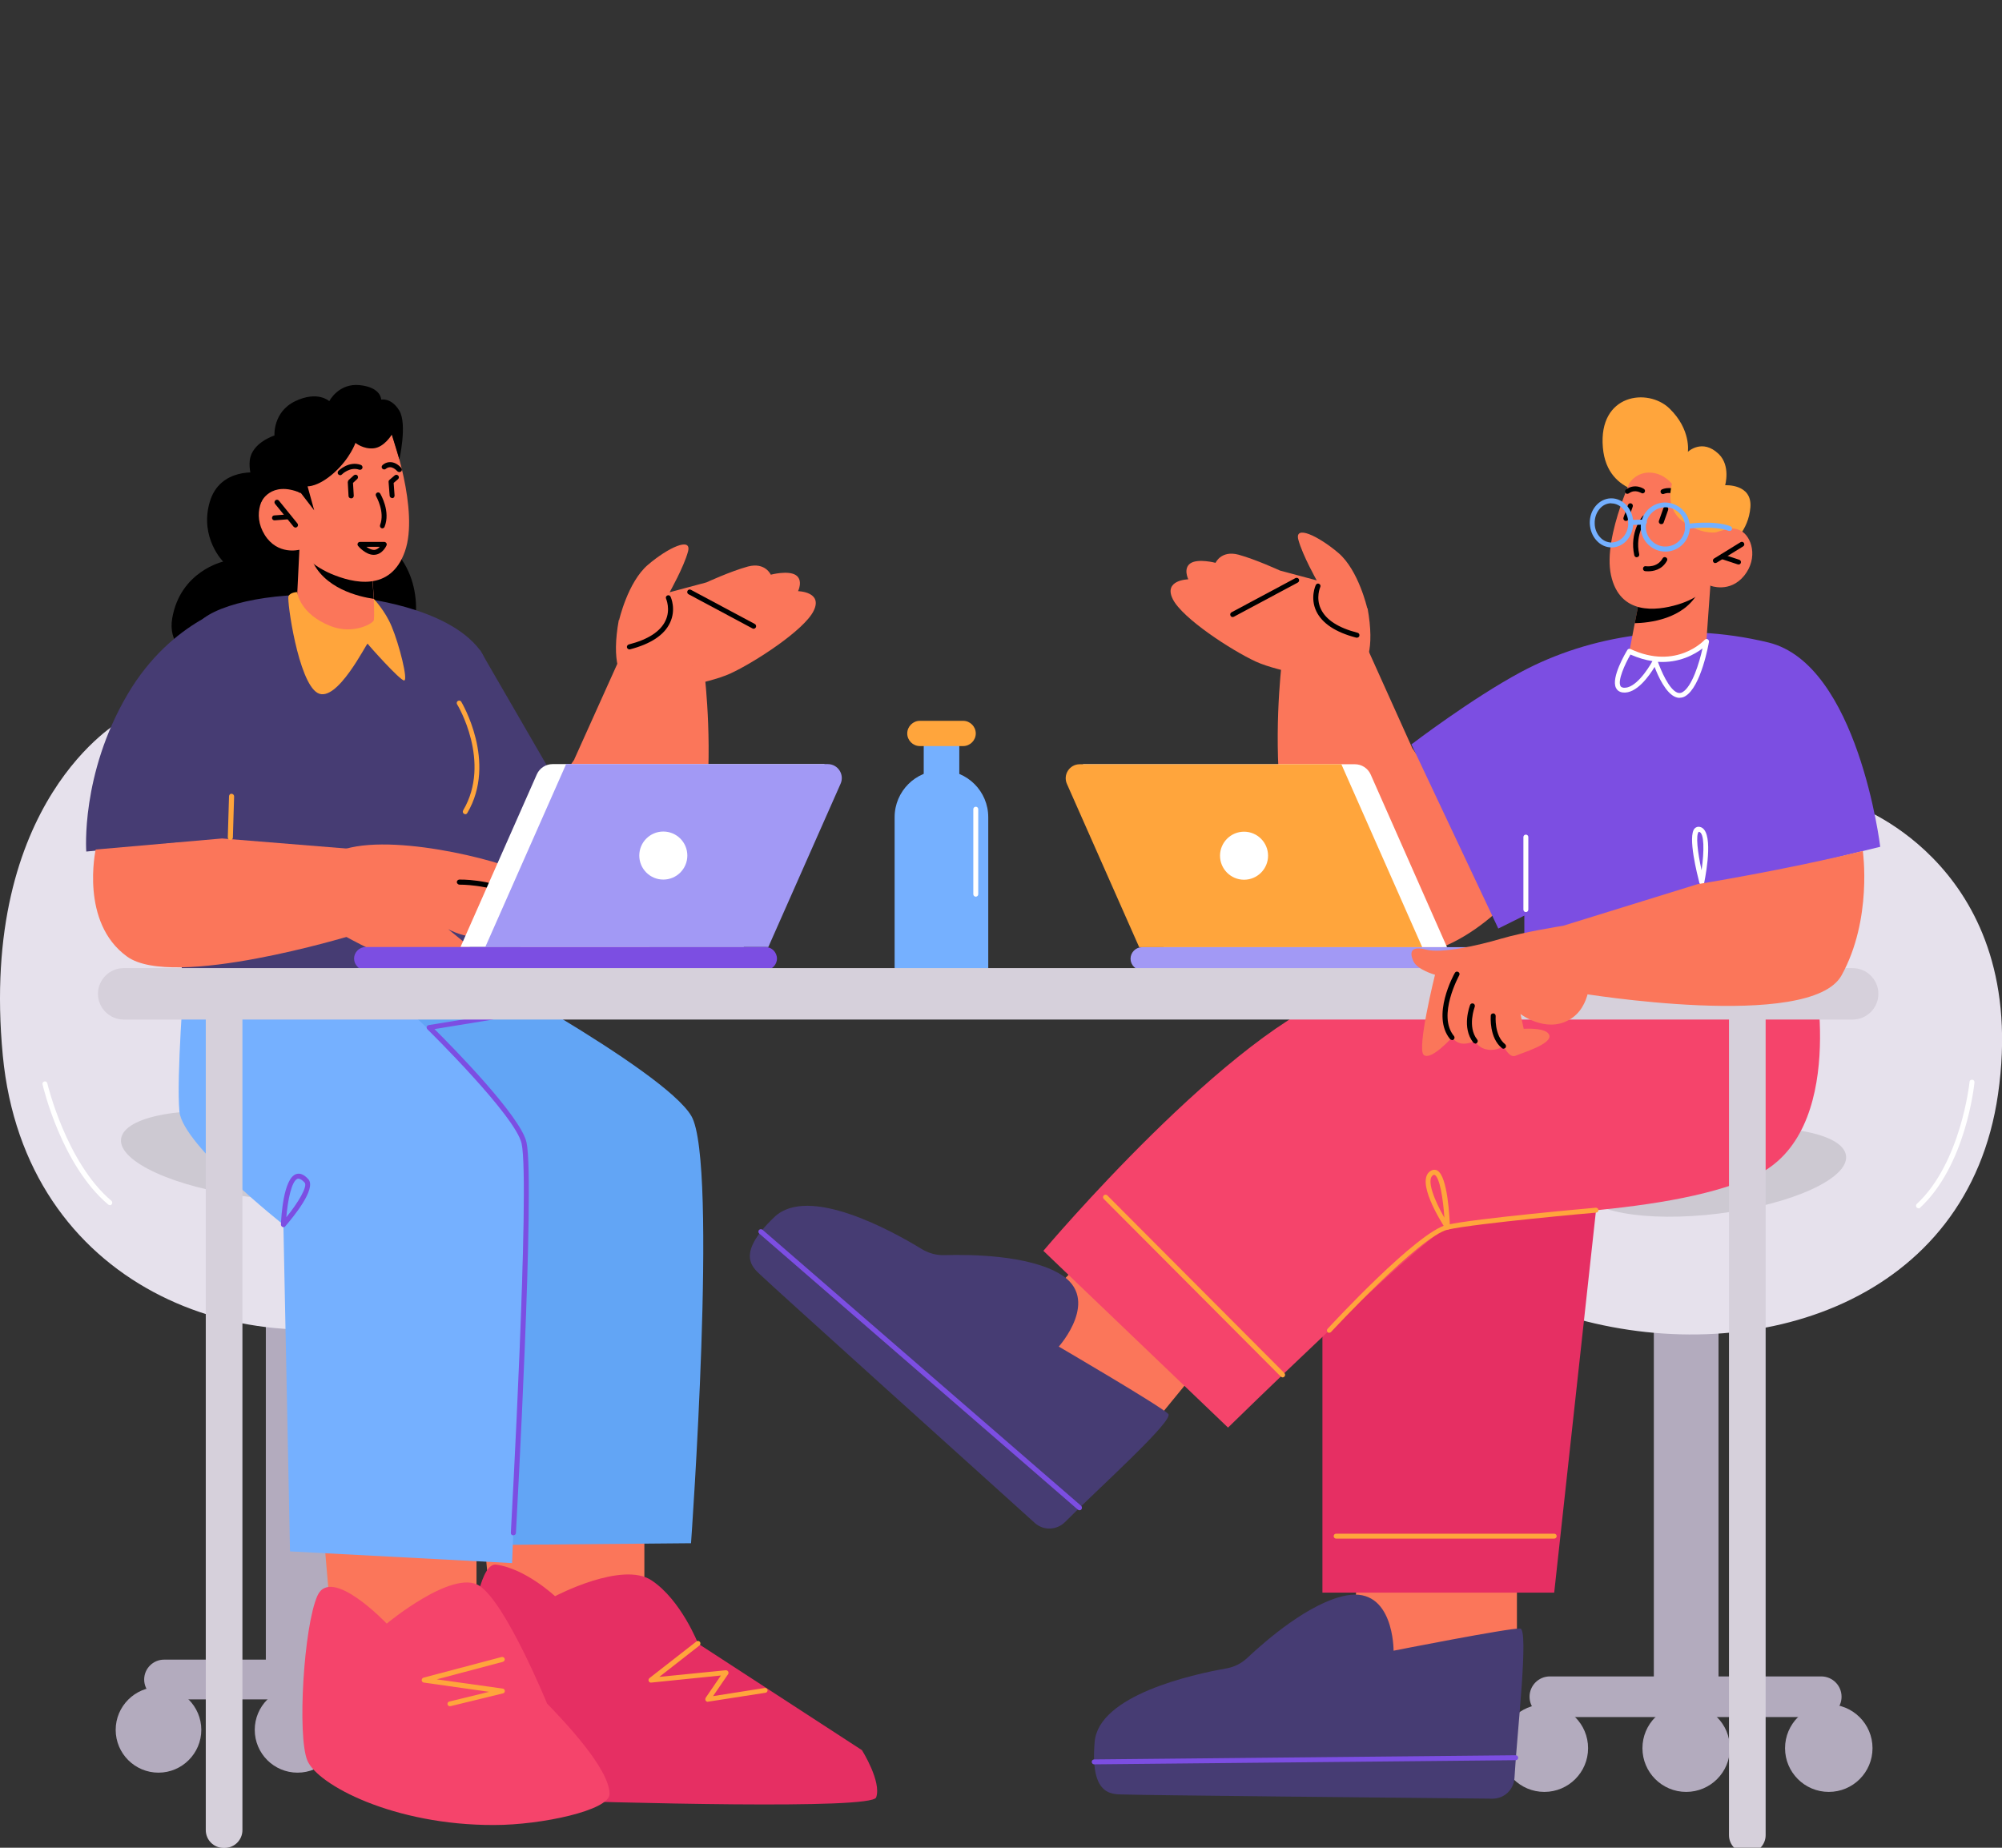 <svg width="130" height="120" viewBox="0 0 130 120" fill="none" xmlns="http://www.w3.org/2000/svg">
<rect x="0" y="0" width="130" height="120" fill="#333333" stroke="none"/>
<g clip-path="url(#clip0_187_120)">
<path d="M107.392 109.793H111.592V81.143H107.392V109.793Z" fill="#B3ABBE"/>
<path d="M100.642 111.513H118.262C118.992 111.513 119.582 110.923 119.582 110.193C119.582 109.463 118.992 108.873 118.262 108.873H100.642C99.912 108.873 99.322 109.463 99.322 110.193C99.322 110.923 99.912 111.513 100.642 111.513Z" fill="#B3ABBE"/>
<path d="M118.752 116.373C120.321 116.373 121.592 115.102 121.592 113.533C121.592 111.965 120.321 110.693 118.752 110.693C117.184 110.693 115.912 111.965 115.912 113.533C115.912 115.102 117.184 116.373 118.752 116.373Z" fill="#B3ABBE"/>
<path d="M109.492 116.373C111.06 116.373 112.332 115.102 112.332 113.533C112.332 111.965 111.06 110.693 109.492 110.693C107.923 110.693 106.652 111.965 106.652 113.533C106.652 115.102 107.923 116.373 109.492 116.373Z" fill="#B3ABBE"/>
<path d="M100.282 116.373C101.85 116.373 103.122 115.102 103.122 113.533C103.122 111.965 101.85 110.693 100.282 110.693C98.713 110.693 97.442 111.965 97.442 113.533C97.442 115.102 98.713 116.373 100.282 116.373Z" fill="#B3ABBE"/>
<path d="M88.782 39.503C88.782 39.503 88.222 37.033 86.912 35.913C85.592 34.793 84.032 34.063 84.312 35.063C84.582 36.063 85.502 37.693 85.502 37.693L83.112 37.053C83.112 37.053 81.552 36.333 80.422 36.023C79.292 35.723 78.932 36.553 78.932 36.553C78.932 36.553 77.802 36.253 77.302 36.583C76.812 36.913 77.162 37.623 77.162 37.623C77.162 37.623 75.532 37.653 76.152 38.903C76.762 40.153 79.982 42.243 81.542 42.963C83.102 43.683 86.612 44.163 86.612 44.163C86.612 44.163 89.772 44.853 88.802 39.493L88.782 39.503Z" fill="#FB765A"/>
<path d="M80.042 40.073C79.982 40.073 79.932 40.043 79.902 39.983C79.862 39.903 79.892 39.803 79.972 39.763L84.122 37.543C84.202 37.503 84.302 37.533 84.342 37.613C84.382 37.693 84.352 37.793 84.272 37.833L80.122 40.053C80.122 40.053 80.072 40.073 80.042 40.073Z" fill="black"/>
<path d="M88.112 41.413C88.112 41.413 88.082 41.413 88.072 41.413C86.722 41.063 85.852 40.483 85.472 39.693C85.062 38.823 85.422 38.033 85.442 37.993C85.482 37.913 85.572 37.873 85.652 37.913C85.732 37.953 85.772 38.043 85.732 38.123C85.732 38.123 85.422 38.823 85.772 39.553C86.102 40.253 86.902 40.773 88.152 41.093C88.242 41.113 88.292 41.203 88.272 41.293C88.252 41.363 88.192 41.413 88.112 41.413Z" fill="black"/>
<path d="M88.212 101.553L87.642 108.513H98.502V101.553H88.212Z" fill="#FB765A"/>
<path d="M70.222 81.923L65.372 86.953L73.782 93.823L78.192 88.433L70.222 81.923Z" fill="#FB765A"/>
<path d="M120.622 52.383C120.622 52.383 131.852 56.393 129.742 71.063C127.802 84.543 114.082 88.843 102.462 85.673C90.852 82.503 92.782 73.353 92.782 73.353L120.612 52.383H120.622Z" fill="#E6E1EC"/>
<path d="M119.872 75.053C120.062 76.533 116.362 78.213 111.612 78.813C106.862 79.403 102.872 78.683 102.682 77.203C102.492 75.723 106.192 74.043 110.942 73.443C115.692 72.843 119.682 73.573 119.872 75.053Z" fill="#CDC9D2"/>
<path d="M124.582 78.473C124.582 78.473 124.492 78.453 124.462 78.423C124.402 78.353 124.402 78.253 124.462 78.193C127.332 75.533 127.892 70.313 127.892 70.263C127.892 70.173 127.972 70.113 128.072 70.123C128.162 70.123 128.222 70.213 128.212 70.303C128.192 70.523 127.642 75.703 124.672 78.443C124.642 78.473 124.602 78.483 124.562 78.483L124.582 78.473Z" fill="white"/>
<path d="M85.872 84.803V103.433H100.922L103.732 77.733L91.732 76.383L85.872 84.803Z" fill="#E62F63"/>
<path d="M67.752 81.233C67.752 81.233 80.002 66.693 87.402 64.393C94.802 62.093 117.762 62.863 117.762 62.863C117.762 62.863 120.062 73.583 113.932 76.383C107.812 79.193 95.992 78.683 93.992 79.703C91.992 80.723 79.742 92.713 79.742 92.713L67.752 81.233Z" fill="#F5446B"/>
<path d="M91.692 48.553L88.882 42.313L83.292 42.513C83.292 42.513 81.132 58.263 87.972 61.473C93.382 64.013 98.272 58.133 98.272 58.133L91.682 48.553H91.692Z" fill="#FB765A"/>
<path d="M122.092 54.983C122.092 54.983 120.652 43.133 114.822 41.723C108.992 40.313 103.232 41.253 98.782 43.633C95.552 45.363 91.652 48.343 91.652 48.343L97.292 60.303L98.982 59.463V64.393L116.492 64.243L116.792 56.293L122.092 54.993V54.983Z" fill="#7C4EE2"/>
<path d="M86.322 86.563C86.322 86.563 86.242 86.553 86.212 86.523C86.152 86.463 86.142 86.363 86.212 86.293C86.452 86.033 92.052 79.973 93.962 79.543C95.832 79.123 103.312 78.463 103.622 78.433C103.712 78.433 103.792 78.493 103.792 78.583C103.792 78.673 103.732 78.753 103.642 78.753C103.562 78.753 95.872 79.443 94.022 79.853C92.212 80.263 86.492 86.443 86.432 86.503C86.402 86.533 86.362 86.553 86.312 86.553L86.322 86.563Z" fill="#FFA53C"/>
<path d="M93.992 79.863C93.942 79.863 93.892 79.833 93.862 79.793C93.532 79.283 91.912 76.693 92.882 76.053C93.072 75.933 93.222 75.963 93.322 76.013C94.012 76.373 94.132 79.143 94.152 79.693C94.152 79.763 94.112 79.833 94.042 79.853C94.022 79.853 94.012 79.853 93.992 79.853V79.863ZM93.132 76.293C93.132 76.293 93.092 76.293 93.052 76.323C92.602 76.613 93.152 77.973 93.792 79.083C93.712 77.873 93.492 76.473 93.162 76.303C93.162 76.303 93.142 76.303 93.122 76.303L93.132 76.293Z" fill="#FFA53C"/>
<path d="M83.282 89.453C83.282 89.453 83.202 89.433 83.172 89.403L71.672 77.863C71.612 77.803 71.612 77.693 71.672 77.633C71.732 77.573 71.842 77.573 71.902 77.633L83.402 89.173C83.462 89.233 83.462 89.343 83.402 89.403C83.372 89.433 83.332 89.453 83.292 89.453H83.282Z" fill="#FFA53C"/>
<path d="M100.922 99.923H86.762C86.672 99.923 86.602 99.853 86.602 99.763C86.602 99.673 86.672 99.603 86.762 99.603H100.922C101.012 99.603 101.082 99.673 101.082 99.763C101.082 99.853 101.012 99.923 100.922 99.923Z" fill="#FFA53C"/>
<path d="M110.512 57.463C110.442 57.463 110.372 57.413 110.352 57.343C110.222 56.843 109.572 54.303 110.042 53.803C110.132 53.713 110.252 53.673 110.382 53.703C111.282 53.893 110.822 56.533 110.662 57.333C110.642 57.403 110.582 57.463 110.512 57.463ZM110.312 54.013C110.102 54.223 110.232 55.353 110.492 56.513C110.672 55.253 110.672 54.093 110.332 54.023C110.332 54.023 110.322 54.023 110.312 54.023V54.013Z" fill="white"/>
<path d="M99.082 59.233C98.992 59.233 98.922 59.163 98.922 59.073V54.363C98.922 54.273 98.992 54.203 99.082 54.203C99.172 54.203 99.242 54.273 99.242 54.363V59.073C99.242 59.163 99.172 59.233 99.082 59.233Z" fill="white"/>
<path d="M40.202 40.273C40.202 40.273 40.762 37.803 42.072 36.683C43.382 35.563 44.952 34.833 44.672 35.833C44.402 36.833 43.482 38.463 43.482 38.463L45.872 37.823C45.872 37.823 47.432 37.103 48.562 36.793C49.692 36.493 50.052 37.323 50.052 37.323C50.052 37.323 51.182 37.023 51.682 37.353C52.172 37.683 51.822 38.393 51.822 38.393C51.822 38.393 53.452 38.423 52.832 39.673C52.222 40.923 49.002 43.013 47.442 43.733C45.882 44.453 42.372 44.933 42.372 44.933C42.372 44.933 39.212 45.623 40.182 40.263L40.202 40.273Z" fill="#FB765A"/>
<path d="M16.812 30.703C16.812 30.703 14.272 30.313 13.612 32.623C12.952 34.933 14.492 36.473 14.492 36.473C14.492 36.473 11.702 37.093 11.182 40.163C10.662 43.233 15.272 43.623 15.272 43.623L26.682 41.763C26.682 41.763 27.892 38.393 25.732 35.873C23.572 33.343 16.802 30.703 16.802 30.703H16.812Z" fill="black"/>
<path d="M48.942 40.833C48.942 40.833 48.892 40.833 48.862 40.813L44.712 38.593C44.632 38.553 44.602 38.453 44.642 38.373C44.682 38.293 44.782 38.263 44.862 38.303L49.012 40.523C49.092 40.563 49.122 40.663 49.082 40.743C49.052 40.793 48.992 40.833 48.942 40.833Z" fill="black"/>
<path d="M40.872 42.173C40.802 42.173 40.732 42.123 40.712 42.053C40.692 41.963 40.742 41.883 40.832 41.853C42.082 41.533 42.882 41.013 43.212 40.313C43.562 39.583 43.252 38.893 43.252 38.883C43.212 38.803 43.252 38.703 43.332 38.673C43.412 38.633 43.512 38.673 43.542 38.753C43.562 38.783 43.922 39.583 43.502 40.453C43.132 41.243 42.252 41.823 40.902 42.173C40.892 42.173 40.872 42.173 40.862 42.173H40.872Z" fill="black"/>
<path d="M37.292 49.313L40.102 43.073L45.692 43.273C45.692 43.273 47.852 59.023 41.012 62.233C35.602 64.773 30.712 58.893 30.712 58.893L37.302 49.313H37.292Z" fill="#FB765A"/>
<path d="M17.262 108.673H21.382L21.382 80.593H17.262L17.262 108.673Z" fill="#B3ABBE"/>
<path d="M7.832 46.813C7.832 46.813 -1.398 51.963 0.182 68.553C1.612 83.493 15.812 89.013 27.202 85.163C38.582 81.313 36.682 70.213 36.682 70.213L7.832 46.813Z" fill="#E6E1EC"/>
<path d="M36.802 51.943L31.162 42.203L26.692 51.553L32.852 57.123L36.802 51.943Z" fill="#463C73"/>
<path d="M10.652 110.363H27.922C28.632 110.363 29.212 109.783 29.212 109.073C29.212 108.363 28.632 107.783 27.922 107.783H10.652C9.942 107.783 9.362 108.363 9.362 109.073C9.362 109.783 9.942 110.363 10.652 110.363Z" fill="#B3ABBE"/>
<path d="M25.612 112.343C25.612 113.883 26.862 115.123 28.392 115.123C29.922 115.123 31.172 113.873 31.172 112.343C31.172 110.813 29.922 109.563 28.392 109.563C26.862 109.563 25.612 110.813 25.612 112.343Z" fill="#B3ABBE"/>
<path d="M19.322 115.123C20.857 115.123 22.102 113.879 22.102 112.343C22.102 110.808 20.857 109.563 19.322 109.563C17.787 109.563 16.542 110.808 16.542 112.343C16.542 113.879 17.787 115.123 19.322 115.123Z" fill="#B3ABBE"/>
<path d="M7.512 112.343C7.512 113.883 8.762 115.123 10.292 115.123C11.822 115.123 13.072 113.873 13.072 112.343C13.072 110.813 11.822 109.563 10.292 109.563C8.762 109.563 7.512 110.813 7.512 112.343Z" fill="#B3ABBE"/>
<path d="M7.122 78.263C7.122 78.263 7.052 78.253 7.022 78.223C4.002 75.673 2.812 70.633 2.762 70.423C2.742 70.333 2.792 70.253 2.882 70.233C2.972 70.213 3.052 70.263 3.072 70.353C3.082 70.403 4.302 75.503 7.232 77.983C7.302 78.043 7.312 78.143 7.252 78.213C7.222 78.253 7.172 78.273 7.132 78.273L7.122 78.263Z" fill="white"/>
<path d="M23.212 38.813C23.212 38.813 28.992 39.343 31.152 42.203C33.322 45.073 32.762 63.633 32.612 63.883C32.462 64.133 26.122 65.373 19.112 65.213C12.102 65.053 12.132 64.663 11.902 64.273C11.672 63.883 11.282 41.603 13.222 40.153C14.832 38.953 18.992 38.273 23.212 38.803V38.813Z" fill="#463C73"/>
<path d="M30.942 98.933V106.583L25.122 108.783L21.452 104.673L20.842 97.593L30.942 98.933Z" fill="#FB765A"/>
<path d="M7.862 73.963C7.672 75.443 11.372 77.123 16.122 77.723C20.872 78.313 24.862 77.593 25.052 76.113C25.242 74.633 21.542 72.953 16.792 72.353C12.042 71.753 8.052 72.483 7.862 73.963Z" fill="#CDC9D2"/>
<path d="M41.842 97.343V104.993L35.642 107.203L31.732 103.083L31.082 96.003L41.842 97.343Z" fill="#FB765A"/>
<path d="M29.052 61.913C29.052 61.913 43.152 69.453 44.902 72.493C46.642 75.533 44.872 100.223 44.872 100.223L32.402 100.333L30.602 86.523L21.002 63.223L29.052 61.923V61.913Z" fill="#62A5F5"/>
<path d="M11.972 63.393C11.972 63.393 11.442 70.013 11.652 72.193C11.862 74.373 18.402 79.533 18.402 79.533L18.832 100.753L33.252 101.513C33.252 101.513 34.282 76.543 34.032 74.253C33.782 71.973 24.562 63.843 24.562 63.843L11.972 63.403V63.393Z" fill="#75B0FF"/>
<path d="M19.442 35.693L19.252 39.553C19.252 39.553 19.892 40.693 22.142 40.993C23.812 41.213 24.462 40.603 24.462 40.603L24.282 38.893L24.142 36.973L20.112 35.873L19.432 35.683L19.442 35.693Z" fill="#FB765A"/>
<path d="M20.112 35.873C20.112 35.983 20.152 36.103 20.202 36.253C20.972 38.223 23.312 38.753 24.272 38.893L24.132 36.973L20.102 35.873H20.112Z" fill="black"/>
<path d="M25.442 28.223C25.442 28.223 27.232 33.163 26.292 35.813C25.362 38.463 22.932 37.873 21.492 37.263C20.052 36.643 19.432 35.703 19.432 35.703C19.432 35.703 18.032 36.083 17.192 34.743C16.352 33.403 17.022 31.973 17.822 31.693C18.632 31.403 19.522 32.033 19.522 32.033L18.882 30.593C18.882 30.593 22.422 23.703 25.432 28.233L25.442 28.223Z" fill="#FB765A"/>
<path d="M24.832 34.313C24.832 34.313 24.792 34.313 24.772 34.303C24.692 34.273 24.652 34.173 24.682 34.093C25.012 33.233 24.422 32.233 24.422 32.223C24.372 32.143 24.402 32.043 24.472 32.003C24.552 31.953 24.652 31.983 24.692 32.063C24.722 32.113 25.372 33.213 24.972 34.213C24.952 34.273 24.882 34.313 24.822 34.313H24.832Z" fill="black"/>
<path d="M19.182 34.263C19.182 34.263 19.092 34.243 19.062 34.203L17.862 32.723C17.802 32.653 17.812 32.553 17.882 32.493C17.952 32.433 18.052 32.443 18.112 32.513L19.312 33.993C19.372 34.063 19.362 34.163 19.292 34.223C19.262 34.243 19.222 34.263 19.192 34.263H19.182Z" fill="black"/>
<path d="M17.822 33.793C17.742 33.793 17.672 33.733 17.662 33.643C17.662 33.553 17.722 33.473 17.812 33.473L18.722 33.403C18.822 33.403 18.892 33.463 18.892 33.553C18.892 33.643 18.832 33.723 18.742 33.723L17.832 33.793C17.832 33.793 17.832 33.793 17.822 33.793Z" fill="black"/>
<path d="M30.042 113.653C30.042 113.653 30.312 101.353 32.222 101.613C34.132 101.873 36.042 103.663 36.042 103.663C36.042 103.663 40.412 101.353 42.322 102.643C44.232 103.923 45.332 106.743 45.332 106.743L55.972 113.663C55.972 113.663 57.262 115.713 56.892 116.733C56.602 117.533 40.422 117.083 33.322 116.853C31.492 116.793 30.042 115.383 30.042 113.663V113.653Z" fill="#E62F63"/>
<path d="M35.532 110.653C35.532 110.653 32.862 104.123 31.142 102.993C29.422 101.863 25.112 105.443 25.112 105.443C25.112 105.443 21.502 101.643 20.612 103.633C19.722 105.623 19.292 112.763 19.962 114.343C20.632 115.923 25.582 118.543 32.092 118.523C35.152 118.523 39.572 117.573 39.582 116.513C39.582 114.853 36.582 111.733 35.532 110.643V110.653Z" fill="#F5446B"/>
<path d="M33.332 99.713C33.232 99.713 33.162 99.633 33.172 99.543C33.182 99.313 34.432 76.903 33.872 74.273C33.492 72.483 27.812 66.903 27.752 66.843C27.712 66.803 27.692 66.733 27.712 66.683C27.732 66.623 27.782 66.583 27.842 66.573L31.942 65.903C32.042 65.883 32.112 65.953 32.132 66.033C32.142 66.123 32.082 66.203 32.002 66.213L28.212 66.833C29.302 67.913 33.842 72.513 34.192 74.203C34.752 76.873 33.552 98.633 33.502 99.553C33.502 99.643 33.422 99.703 33.342 99.703L33.332 99.713Z" fill="#7C4EE2"/>
<path d="M22.332 60.763C22.332 60.763 25.712 62.613 26.422 62.603C27.132 62.593 30.852 62.433 31.022 61.913L29.102 60.343C29.102 60.343 30.442 61.103 31.462 60.723C32.482 60.343 33.742 59.483 34.062 58.743C34.382 58.003 33.262 58.033 33.262 58.033C33.262 58.033 35.572 57.573 34.062 56.723C32.552 55.873 24.862 53.913 21.802 55.363C18.742 56.813 22.332 60.773 22.332 60.773V60.763Z" fill="#FB765A"/>
<path d="M18.402 79.693C18.402 79.693 18.362 79.693 18.342 79.683C18.282 79.653 18.242 79.593 18.242 79.523C18.262 79.023 18.402 76.543 19.222 76.253C19.472 76.163 19.742 76.273 20.022 76.583C20.572 77.203 19.012 79.073 18.522 79.643C18.492 79.683 18.442 79.703 18.402 79.703V79.693ZM19.382 76.543C19.382 76.543 19.342 76.543 19.322 76.553C18.932 76.693 18.682 77.973 18.592 79.053C19.372 78.093 19.992 77.043 19.782 76.803C19.672 76.683 19.522 76.553 19.392 76.553L19.382 76.543Z" fill="#7C4EE2"/>
<path d="M15.482 39.223C15.482 39.223 11.182 40.163 8.282 45.093C5.222 50.293 5.602 55.303 5.602 55.303L15.052 54.393L15.482 39.223Z" fill="#463C73"/>
<path d="M6.212 55.183C6.212 55.183 5.172 59.903 8.252 62.123C11.232 64.283 22.782 60.763 22.782 60.763L22.812 55.133L14.422 54.453L6.202 55.173L6.212 55.183Z" fill="#FB765A"/>
<path d="M14.952 54.553C14.862 54.553 14.792 54.473 14.792 54.383L14.872 51.713C14.872 51.623 14.952 51.533 15.042 51.553C15.132 51.553 15.202 51.633 15.202 51.723L15.122 54.393C15.122 54.483 15.052 54.553 14.962 54.553H14.952Z" fill="#FFA53C"/>
<path d="M29.222 110.813C29.152 110.813 29.082 110.763 29.062 110.693C29.042 110.603 29.092 110.523 29.182 110.503L31.762 109.873L27.522 109.273C27.442 109.263 27.392 109.203 27.382 109.123C27.382 109.043 27.432 108.973 27.502 108.953L32.572 107.613C32.662 107.593 32.742 107.643 32.772 107.723C32.792 107.813 32.742 107.893 32.662 107.923L28.362 109.063L32.642 109.663C32.722 109.673 32.772 109.733 32.782 109.813C32.782 109.893 32.732 109.963 32.662 109.973L29.262 110.803C29.262 110.803 29.232 110.803 29.222 110.803V110.813Z" fill="#FFA53C"/>
<path d="M45.962 110.523C45.912 110.523 45.852 110.493 45.822 110.443C45.792 110.393 45.792 110.323 45.822 110.263L46.812 108.813L42.292 109.273C42.212 109.283 42.152 109.243 42.122 109.173C42.092 109.103 42.122 109.033 42.172 108.983L45.222 106.603C45.292 106.543 45.392 106.563 45.452 106.633C45.502 106.703 45.492 106.803 45.422 106.863L42.812 108.903L47.122 108.473C47.192 108.473 47.242 108.493 47.282 108.553C47.312 108.603 47.312 108.673 47.282 108.723L46.302 110.153L49.662 109.623C49.752 109.613 49.832 109.673 49.842 109.753C49.852 109.843 49.792 109.923 49.712 109.933L45.982 110.513C45.982 110.513 45.962 110.513 45.952 110.513L45.962 110.523Z" fill="#FFA53C"/>
<path d="M33.272 58.193C33.272 58.193 33.222 58.193 33.202 58.173C31.632 57.423 29.842 57.453 29.832 57.453C29.762 57.453 29.672 57.383 29.662 57.293C29.662 57.203 29.732 57.133 29.822 57.123C29.892 57.123 31.702 57.083 33.342 57.873C33.422 57.913 33.452 58.003 33.422 58.093C33.392 58.153 33.332 58.183 33.272 58.183V58.193Z" fill="black"/>
<path d="M24.262 36.033C23.742 36.033 23.272 35.483 23.252 35.453C23.212 35.403 23.202 35.333 23.232 35.283C23.262 35.223 23.312 35.193 23.382 35.193H24.952C25.002 35.193 25.052 35.223 25.082 35.263C25.112 35.303 25.122 35.363 25.102 35.413C25.092 35.433 24.852 36.013 24.292 36.033C24.292 36.033 24.272 36.033 24.262 36.033ZM23.792 35.513C23.942 35.623 24.132 35.713 24.282 35.713C24.442 35.713 24.572 35.613 24.662 35.513H23.792Z" fill="black"/>
<path d="M22.082 30.863C22.082 30.863 22.002 30.843 21.972 30.813C21.912 30.753 21.912 30.653 21.972 30.583C22.002 30.553 22.652 29.913 23.432 30.193C23.512 30.223 23.562 30.313 23.532 30.403C23.502 30.483 23.412 30.533 23.322 30.503C22.732 30.293 22.202 30.803 22.202 30.813C22.172 30.843 22.132 30.863 22.092 30.863H22.082Z" fill="black"/>
<path d="M25.932 30.663C25.932 30.663 25.842 30.643 25.812 30.613C25.642 30.433 25.482 30.343 25.332 30.343C25.162 30.343 25.062 30.443 25.062 30.443C25.002 30.503 24.902 30.503 24.832 30.443C24.772 30.383 24.762 30.283 24.832 30.213C24.852 30.193 25.032 30.013 25.332 30.013C25.582 30.013 25.822 30.133 26.052 30.383C26.112 30.443 26.112 30.553 26.052 30.613C26.022 30.643 25.982 30.653 25.942 30.653L25.932 30.663Z" fill="black"/>
<path d="M22.792 32.363C22.702 32.363 22.632 32.293 22.632 32.213L22.582 31.313C22.582 31.313 22.602 31.223 22.632 31.183L22.972 30.873C23.042 30.813 23.142 30.813 23.202 30.873C23.262 30.943 23.262 31.043 23.202 31.103L22.922 31.363L22.972 32.193C22.972 32.283 22.912 32.363 22.822 32.363H22.792Z" fill="black"/>
<path d="M25.462 32.343C25.382 32.343 25.312 32.283 25.302 32.193L25.232 31.293C25.232 31.243 25.252 31.193 25.292 31.163L25.632 30.873C25.702 30.813 25.802 30.823 25.862 30.893C25.922 30.963 25.912 31.063 25.842 31.123L25.562 31.363L25.622 32.183C25.622 32.273 25.562 32.353 25.472 32.353C25.472 32.353 25.472 32.353 25.462 32.353V32.343Z" fill="black"/>
<path d="M19.302 38.453C19.302 38.453 18.852 38.453 18.732 38.723C18.622 38.993 19.362 44.293 20.622 45.003C21.882 45.713 23.822 41.713 23.872 41.803C23.922 41.893 25.972 44.193 26.242 44.193C26.512 44.193 25.932 41.873 25.432 40.683C25.012 39.663 24.272 38.893 24.272 38.893C24.272 38.893 24.322 40.073 24.272 40.283C24.222 40.493 22.942 41.223 21.502 40.673C19.452 39.883 19.292 38.453 19.292 38.453H19.302Z" fill="#FFA53C"/>
<path d="M19.532 32.013L20.402 33.143L19.972 31.583C19.972 31.583 20.652 31.633 21.692 30.703C22.732 29.773 23.082 28.763 23.082 28.763C23.082 28.763 23.602 29.193 24.282 29.113C24.962 29.033 25.442 28.223 25.442 28.223L25.932 29.833C25.932 29.833 26.452 27.543 25.932 26.673C25.412 25.803 24.752 25.953 24.752 25.953C24.752 25.953 24.762 25.163 23.372 25.013C21.982 24.863 21.382 26.053 21.382 26.053C21.382 26.053 20.632 25.353 19.172 26.053C17.712 26.753 17.822 28.283 17.822 28.283C17.822 28.283 16.372 28.733 16.222 29.873C16.072 31.013 16.952 32.623 16.952 32.623C16.952 32.623 17.562 31.183 19.522 32.013H19.532Z" fill="black"/>
<path d="M58.102 62.933H64.172V53.073C64.172 51.393 62.812 50.033 61.132 50.033C59.452 50.033 58.092 51.393 58.092 53.073V62.933H58.102Z" fill="#75B0FF"/>
<path d="M59.982 51.443H62.292V48.033H59.982V51.443Z" fill="#75B0FF"/>
<path d="M59.732 48.453H62.542C62.992 48.453 63.362 48.083 63.362 47.633C63.362 47.183 62.992 46.813 62.542 46.813H59.732C59.282 46.813 58.912 47.183 58.912 47.633C58.912 48.083 59.282 48.453 59.732 48.453Z" fill="#FFA53C"/>
<path d="M63.362 58.233C63.272 58.233 63.202 58.163 63.202 58.073V52.553C63.202 52.463 63.272 52.393 63.362 52.393C63.452 52.393 63.522 52.463 63.522 52.553V58.073C63.522 58.163 63.452 58.233 63.362 58.233Z" fill="white"/>
<path d="M29.902 61.503H48.292L53.542 49.623H35.882C35.442 49.623 35.042 49.883 34.862 50.283L29.902 61.503Z" fill="white"/>
<path d="M31.502 61.503H49.892L54.582 50.903C54.852 50.303 54.412 49.623 53.752 49.623H36.762L31.512 61.503H31.502Z" fill="#A299F5"/>
<path d="M23.742 63.003H49.702C50.112 63.003 50.452 62.663 50.452 62.253C50.452 61.843 50.112 61.503 49.702 61.503H23.742C23.332 61.503 22.992 61.843 22.992 62.253C22.992 62.663 23.332 63.003 23.742 63.003Z" fill="#7C4EE2"/>
<path d="M43.072 57.123C43.934 57.123 44.632 56.425 44.632 55.563C44.632 54.701 43.934 54.003 43.072 54.003C42.211 54.003 41.512 54.701 41.512 55.563C41.512 56.425 42.211 57.123 43.072 57.123Z" fill="white"/>
<path d="M93.962 61.513H75.572L70.322 49.633H87.982C88.422 49.633 88.822 49.893 89.002 50.293L93.962 61.513Z" fill="white"/>
<path d="M92.362 61.513H73.972L69.282 50.913C69.012 50.313 69.452 49.633 70.112 49.633H87.102L92.352 61.513H92.362Z" fill="#FFA53C"/>
<path d="M82.342 55.573C82.342 56.433 81.642 57.133 80.782 57.133C79.922 57.133 79.222 56.433 79.222 55.573C79.222 54.713 79.922 54.013 80.782 54.013C81.642 54.013 82.342 54.713 82.342 55.573Z" fill="white"/>
<path d="M100.122 63.013H74.162C73.752 63.013 73.412 62.673 73.412 62.263C73.412 61.853 73.752 61.513 74.162 61.513H100.122C100.532 61.513 100.872 61.853 100.872 62.263C100.872 62.673 100.532 63.013 100.122 63.013Z" fill="#A299F5"/>
<path d="M112.262 64.163H114.652V119.183C114.652 119.823 114.132 120.343 113.492 120.343H113.432C112.792 120.343 112.272 119.823 112.272 119.183V64.163H112.262Z" fill="#D6D0DB"/>
<path d="M120.312 66.213H8.032C7.112 66.213 6.362 65.463 6.362 64.543C6.362 63.623 7.112 62.873 8.032 62.873H120.302C121.222 62.873 121.972 63.623 121.972 64.543C121.972 65.463 121.222 66.213 120.302 66.213H120.312Z" fill="#D6D0DB"/>
<path d="M13.352 63.833H15.742V118.853C15.742 119.493 15.222 120.013 14.582 120.013H14.522C13.882 120.013 13.362 119.493 13.362 118.853V63.833H13.352Z" fill="#D6D0DB"/>
<path d="M96.922 116.813C97.672 116.813 98.292 116.233 98.342 115.473C98.512 112.483 99.292 105.793 98.712 105.763C97.982 105.723 90.492 107.203 90.492 107.203C90.492 107.203 90.522 103.043 87.432 103.613C85.062 104.053 82.202 106.533 81.002 107.663C80.622 108.023 80.152 108.263 79.632 108.353C77.422 108.743 71.342 110.093 71.082 113.123C70.762 116.833 72.362 116.503 73.092 116.543C73.722 116.583 91.802 116.763 96.912 116.813H96.922Z" fill="#463C73"/>
<path d="M71.052 114.583C70.962 114.583 70.892 114.513 70.892 114.423C70.892 114.333 70.962 114.263 71.052 114.263L98.422 113.993C98.512 113.993 98.582 114.063 98.582 114.153C98.582 114.243 98.512 114.313 98.422 114.313L71.052 114.583Z" fill="#7C4EE2"/>
<path d="M67.202 98.913C67.762 99.413 68.612 99.383 69.152 98.853C71.262 96.723 76.272 92.233 75.862 91.823C75.342 91.303 68.752 87.453 68.752 87.453C68.752 87.453 71.532 84.353 68.842 82.743C66.782 81.503 62.992 81.463 61.342 81.513C60.822 81.533 60.312 81.393 59.862 81.123C57.952 79.953 52.502 76.933 50.292 79.033C47.592 81.603 49.012 82.413 49.532 82.933C49.982 83.383 63.412 95.493 67.202 98.913Z" fill="#463C73"/>
<path d="M70.102 98.083C70.102 98.083 70.022 98.073 69.992 98.043L49.302 80.113C49.232 80.053 49.232 79.953 49.282 79.883C49.342 79.813 49.442 79.813 49.512 79.863L70.202 97.793C70.272 97.853 70.272 97.953 70.222 98.023C70.192 98.063 70.142 98.083 70.102 98.083Z" fill="#7C4EE2"/>
<path d="M107.772 32.083C107.772 32.083 104.362 32.333 104.082 29.063C103.782 25.583 107.002 25.163 108.412 26.533C109.822 27.903 109.602 29.343 109.602 29.343C109.602 29.343 110.532 28.453 111.602 29.483C112.392 30.243 112.022 31.513 112.022 31.513C112.022 31.513 113.782 31.403 113.662 32.943C113.542 34.483 112.462 35.293 112.462 35.293L107.772 32.063V32.083Z" fill="#FFA53C"/>
<path d="M111.062 38.033L110.802 41.673C110.802 41.673 110.072 42.673 107.932 42.693C106.332 42.713 105.802 42.313 105.802 42.313L106.152 40.483L106.502 38.703L110.402 38.133L111.062 38.033Z" fill="#FB765A"/>
<path d="M110.402 38.123C110.382 38.223 110.342 38.333 110.272 38.463C109.332 40.223 107.072 40.453 106.152 40.473L106.502 38.693L110.402 38.123Z" fill="black"/>
<path d="M106.272 30.343C106.272 30.343 104.042 34.773 104.612 37.363C105.182 39.953 107.532 39.683 108.942 39.263C110.352 38.843 111.052 38.033 111.052 38.033C111.052 38.033 112.322 38.543 113.262 37.383C114.192 36.223 113.742 34.813 113.012 34.453C112.292 34.093 111.382 34.583 111.382 34.583L112.142 33.303C112.142 33.303 109.612 26.443 106.272 30.353V30.343Z" fill="#FB765A"/>
<path d="M111.392 36.573C111.342 36.573 111.282 36.543 111.252 36.493C111.202 36.413 111.232 36.313 111.302 36.273L113.022 35.213C113.102 35.163 113.202 35.193 113.242 35.263C113.292 35.343 113.262 35.443 113.192 35.483L111.472 36.543C111.472 36.543 111.412 36.563 111.392 36.563V36.573Z" fill="black"/>
<path d="M112.892 36.653C112.892 36.653 112.862 36.653 112.842 36.653L111.782 36.303C111.702 36.273 111.652 36.183 111.682 36.103C111.712 36.023 111.802 35.973 111.882 36.003L112.942 36.353C113.022 36.383 113.072 36.473 113.042 36.553C113.022 36.623 112.952 36.663 112.892 36.663V36.653Z" fill="black"/>
<path d="M109.202 32.503C109.152 32.503 109.102 32.473 109.072 32.433C108.662 31.813 108.072 32.063 108.052 32.073C107.972 32.113 107.872 32.073 107.842 31.993C107.802 31.913 107.842 31.813 107.922 31.783C108.212 31.653 108.892 31.573 109.342 32.263C109.392 32.333 109.372 32.433 109.302 32.483C109.272 32.503 109.242 32.513 109.212 32.513L109.202 32.503Z" fill="black"/>
<path d="M105.682 32.073C105.632 32.073 105.582 32.053 105.552 32.003C105.502 31.933 105.512 31.833 105.592 31.783C106.182 31.363 106.732 31.743 106.752 31.753C106.822 31.803 106.842 31.903 106.792 31.973C106.742 32.043 106.642 32.063 106.572 32.013C106.552 32.013 106.172 31.753 105.782 32.033C105.752 32.053 105.722 32.063 105.692 32.063L105.682 32.073Z" fill="black"/>
<path d="M106.282 36.193C106.212 36.193 106.142 36.143 106.122 36.063C105.792 34.563 106.632 33.563 106.662 33.523C106.722 33.453 106.822 33.453 106.892 33.503C106.962 33.563 106.962 33.663 106.912 33.733C106.912 33.733 106.142 34.653 106.442 35.993C106.462 36.083 106.402 36.163 106.322 36.183C106.312 36.183 106.302 36.183 106.282 36.183V36.193Z" fill="black"/>
<path d="M105.572 33.823C105.572 33.823 105.532 33.823 105.522 33.823C105.442 33.793 105.392 33.703 105.422 33.613L105.712 32.793C105.742 32.713 105.832 32.663 105.922 32.693C106.002 32.723 106.052 32.813 106.022 32.903L105.732 33.723C105.712 33.793 105.642 33.833 105.582 33.833L105.572 33.823Z" fill="black"/>
<path d="M107.872 34.033C107.872 34.033 107.832 34.033 107.822 34.033C107.742 34.003 107.692 33.913 107.722 33.823L108.012 33.003C108.042 32.923 108.132 32.873 108.222 32.903C108.302 32.933 108.352 33.023 108.322 33.113L108.032 33.933C108.012 34.003 107.942 34.043 107.882 34.043L107.872 34.033Z" fill="black"/>
<path d="M105.822 31.343C105.822 31.343 106.272 30.643 107.182 30.693C108.092 30.753 108.572 31.433 108.572 31.433C108.572 31.433 108.062 32.933 109.242 33.833C110.422 34.733 111.392 34.573 111.392 34.573L112.312 34.313L113.062 33.053L110.672 30.073L107.442 28.063L105.622 29.493L105.822 31.333V31.343Z" fill="#FFA53C"/>
<path d="M107.022 37.103C106.912 37.103 106.832 37.093 106.822 37.093C106.732 37.083 106.672 36.993 106.692 36.903C106.702 36.813 106.782 36.753 106.882 36.773C106.912 36.773 107.612 36.883 107.962 36.263C108.002 36.183 108.102 36.153 108.182 36.203C108.262 36.243 108.292 36.343 108.242 36.423C107.912 37.023 107.332 37.103 107.022 37.103Z" fill="black"/>
<path d="M104.652 35.553C104.282 35.553 103.932 35.393 103.672 35.103C103.402 34.813 103.252 34.413 103.232 33.993C103.222 33.573 103.352 33.173 103.612 32.863C103.872 32.553 104.222 32.373 104.602 32.363C104.612 32.363 104.622 32.363 104.632 32.363C105.392 32.363 106.032 33.053 106.052 33.923C106.072 34.803 105.462 35.533 104.682 35.553C104.672 35.553 104.662 35.553 104.652 35.553ZM104.632 32.683C104.322 32.683 104.052 32.823 103.852 33.073C103.652 33.323 103.542 33.643 103.552 33.993C103.552 34.333 103.682 34.653 103.902 34.893C104.102 35.113 104.372 35.233 104.652 35.233C105.282 35.213 105.752 34.633 105.732 33.933C105.712 33.243 105.222 32.693 104.632 32.693V32.683Z" fill="#75B0FF"/>
<path d="M108.142 35.823C107.282 35.823 106.572 35.133 106.542 34.273C106.522 33.393 107.212 32.653 108.092 32.633C108.972 32.633 109.702 33.303 109.732 34.183C109.752 35.063 109.062 35.803 108.182 35.823C108.172 35.823 108.152 35.823 108.142 35.823ZM108.142 32.943C108.142 32.943 108.122 32.943 108.112 32.943C107.412 32.963 106.852 33.553 106.872 34.253C106.892 34.953 107.492 35.523 108.182 35.493C108.882 35.473 109.442 34.883 109.422 34.183C109.402 33.493 108.832 32.943 108.152 32.943H108.142Z" fill="#75B0FF"/>
<path d="M105.892 34.093C105.802 34.093 105.732 34.023 105.732 33.933C105.732 33.843 105.802 33.773 105.892 33.763L106.772 33.743C106.862 33.743 106.932 33.813 106.942 33.903C106.942 33.993 106.872 34.063 106.782 34.073L105.902 34.093H105.892Z" fill="#75B0FF"/>
<path d="M112.302 34.483C112.302 34.483 112.262 34.483 112.242 34.473C111.242 34.103 109.612 34.343 109.592 34.343C109.502 34.353 109.422 34.293 109.412 34.203C109.402 34.113 109.462 34.033 109.552 34.023C109.622 34.013 111.282 33.773 112.362 34.173C112.442 34.203 112.492 34.293 112.462 34.383C112.442 34.443 112.372 34.483 112.312 34.483H112.302Z" fill="#75B0FF"/>
<path d="M120.962 55.263C120.962 55.263 121.602 59.693 119.582 63.343C117.562 66.993 102.552 64.493 102.552 64.493L101.502 60.123L110.222 57.423C110.222 57.423 115.982 56.493 120.962 55.263Z" fill="#FB765A"/>
<path d="M101.502 60.123C101.502 60.123 98.992 60.513 97.472 60.963C95.952 61.413 93.602 61.933 92.612 61.673C91.622 61.413 91.512 61.833 91.772 62.413C92.032 62.993 93.182 63.303 93.182 63.303C93.182 63.303 91.982 68.123 92.452 68.513C92.922 68.903 94.282 67.383 94.282 67.383C94.282 67.383 94.542 67.723 94.912 67.773C95.282 67.833 95.802 67.603 95.802 67.603C95.802 67.603 95.942 68.053 96.582 68.163C97.222 68.273 97.632 67.933 97.632 67.933C97.632 67.933 98.002 68.743 98.412 68.563C98.832 68.383 100.712 67.823 100.612 67.263C100.512 66.703 98.942 66.813 98.942 66.813L98.732 65.853C98.732 65.853 100.352 67.093 101.872 66.243C103.392 65.403 103.232 63.283 103.232 63.283L101.512 60.103L101.502 60.123Z" fill="#FB765A"/>
<path d="M94.282 67.543C94.282 67.543 94.192 67.523 94.162 67.483C92.922 65.983 94.402 63.293 94.472 63.183C94.512 63.103 94.612 63.073 94.692 63.123C94.772 63.163 94.802 63.263 94.752 63.343C94.742 63.373 93.312 65.953 94.412 67.283C94.472 67.353 94.462 67.453 94.392 67.513C94.362 67.533 94.322 67.553 94.292 67.553L94.282 67.543Z" fill="black"/>
<path d="M95.802 67.773C95.802 67.773 95.712 67.753 95.672 67.713C94.892 66.733 95.442 65.323 95.462 65.263C95.492 65.183 95.582 65.143 95.672 65.173C95.752 65.203 95.792 65.303 95.762 65.383C95.762 65.393 95.262 66.683 95.922 67.513C95.982 67.583 95.962 67.683 95.892 67.743C95.862 67.763 95.822 67.783 95.792 67.783L95.802 67.773Z" fill="black"/>
<path d="M97.632 68.113C97.632 68.113 97.562 68.103 97.532 68.073C96.692 67.403 96.802 66.023 96.802 65.963C96.802 65.873 96.872 65.813 96.972 65.813C97.062 65.813 97.122 65.903 97.122 65.983C97.122 65.993 97.022 67.243 97.732 67.813C97.802 67.873 97.812 67.973 97.762 68.043C97.732 68.083 97.682 68.103 97.632 68.103V68.113Z" fill="black"/>
<path d="M109.062 45.323C108.982 45.323 108.892 45.303 108.812 45.273C108.172 45.033 107.662 43.903 107.442 43.313C107.092 43.893 106.262 45.073 105.382 44.973C105.112 44.943 104.992 44.793 104.932 44.673C104.602 44.003 105.562 42.393 105.672 42.213C105.712 42.143 105.802 42.113 105.882 42.153C108.872 43.543 110.672 41.573 110.692 41.553C110.742 41.503 110.822 41.483 110.882 41.513C110.942 41.543 110.982 41.613 110.972 41.683C110.952 41.803 110.462 44.603 109.432 45.213C109.322 45.283 109.192 45.313 109.072 45.313L109.062 45.323ZM107.652 42.973C107.852 43.533 108.372 44.773 108.922 44.983C109.042 45.023 109.142 45.013 109.252 44.953C109.882 44.583 110.342 43.053 110.552 42.113C110.052 42.493 109.042 43.073 107.652 42.983V42.973ZM105.872 42.513C105.502 43.153 105.042 44.183 105.222 44.543C105.242 44.593 105.292 44.643 105.422 44.663C106.162 44.743 106.992 43.503 107.302 42.933C106.862 42.873 106.392 42.733 105.882 42.513H105.872Z" fill="white"/>
<path d="M30.212 52.873C30.212 52.873 30.152 52.873 30.132 52.853C30.052 52.803 30.032 52.713 30.072 52.633C31.932 49.493 29.712 45.773 29.682 45.743C29.632 45.663 29.662 45.563 29.732 45.523C29.812 45.473 29.912 45.503 29.952 45.573C29.972 45.613 32.302 49.483 30.342 52.803C30.312 52.853 30.262 52.883 30.202 52.883L30.212 52.873Z" fill="#FFA53C"/>
</g>
<defs>
<clipPath id="clip0_187_120">
<rect width="130" height="120" fill="white"/>
</clipPath>
</defs>
</svg>
